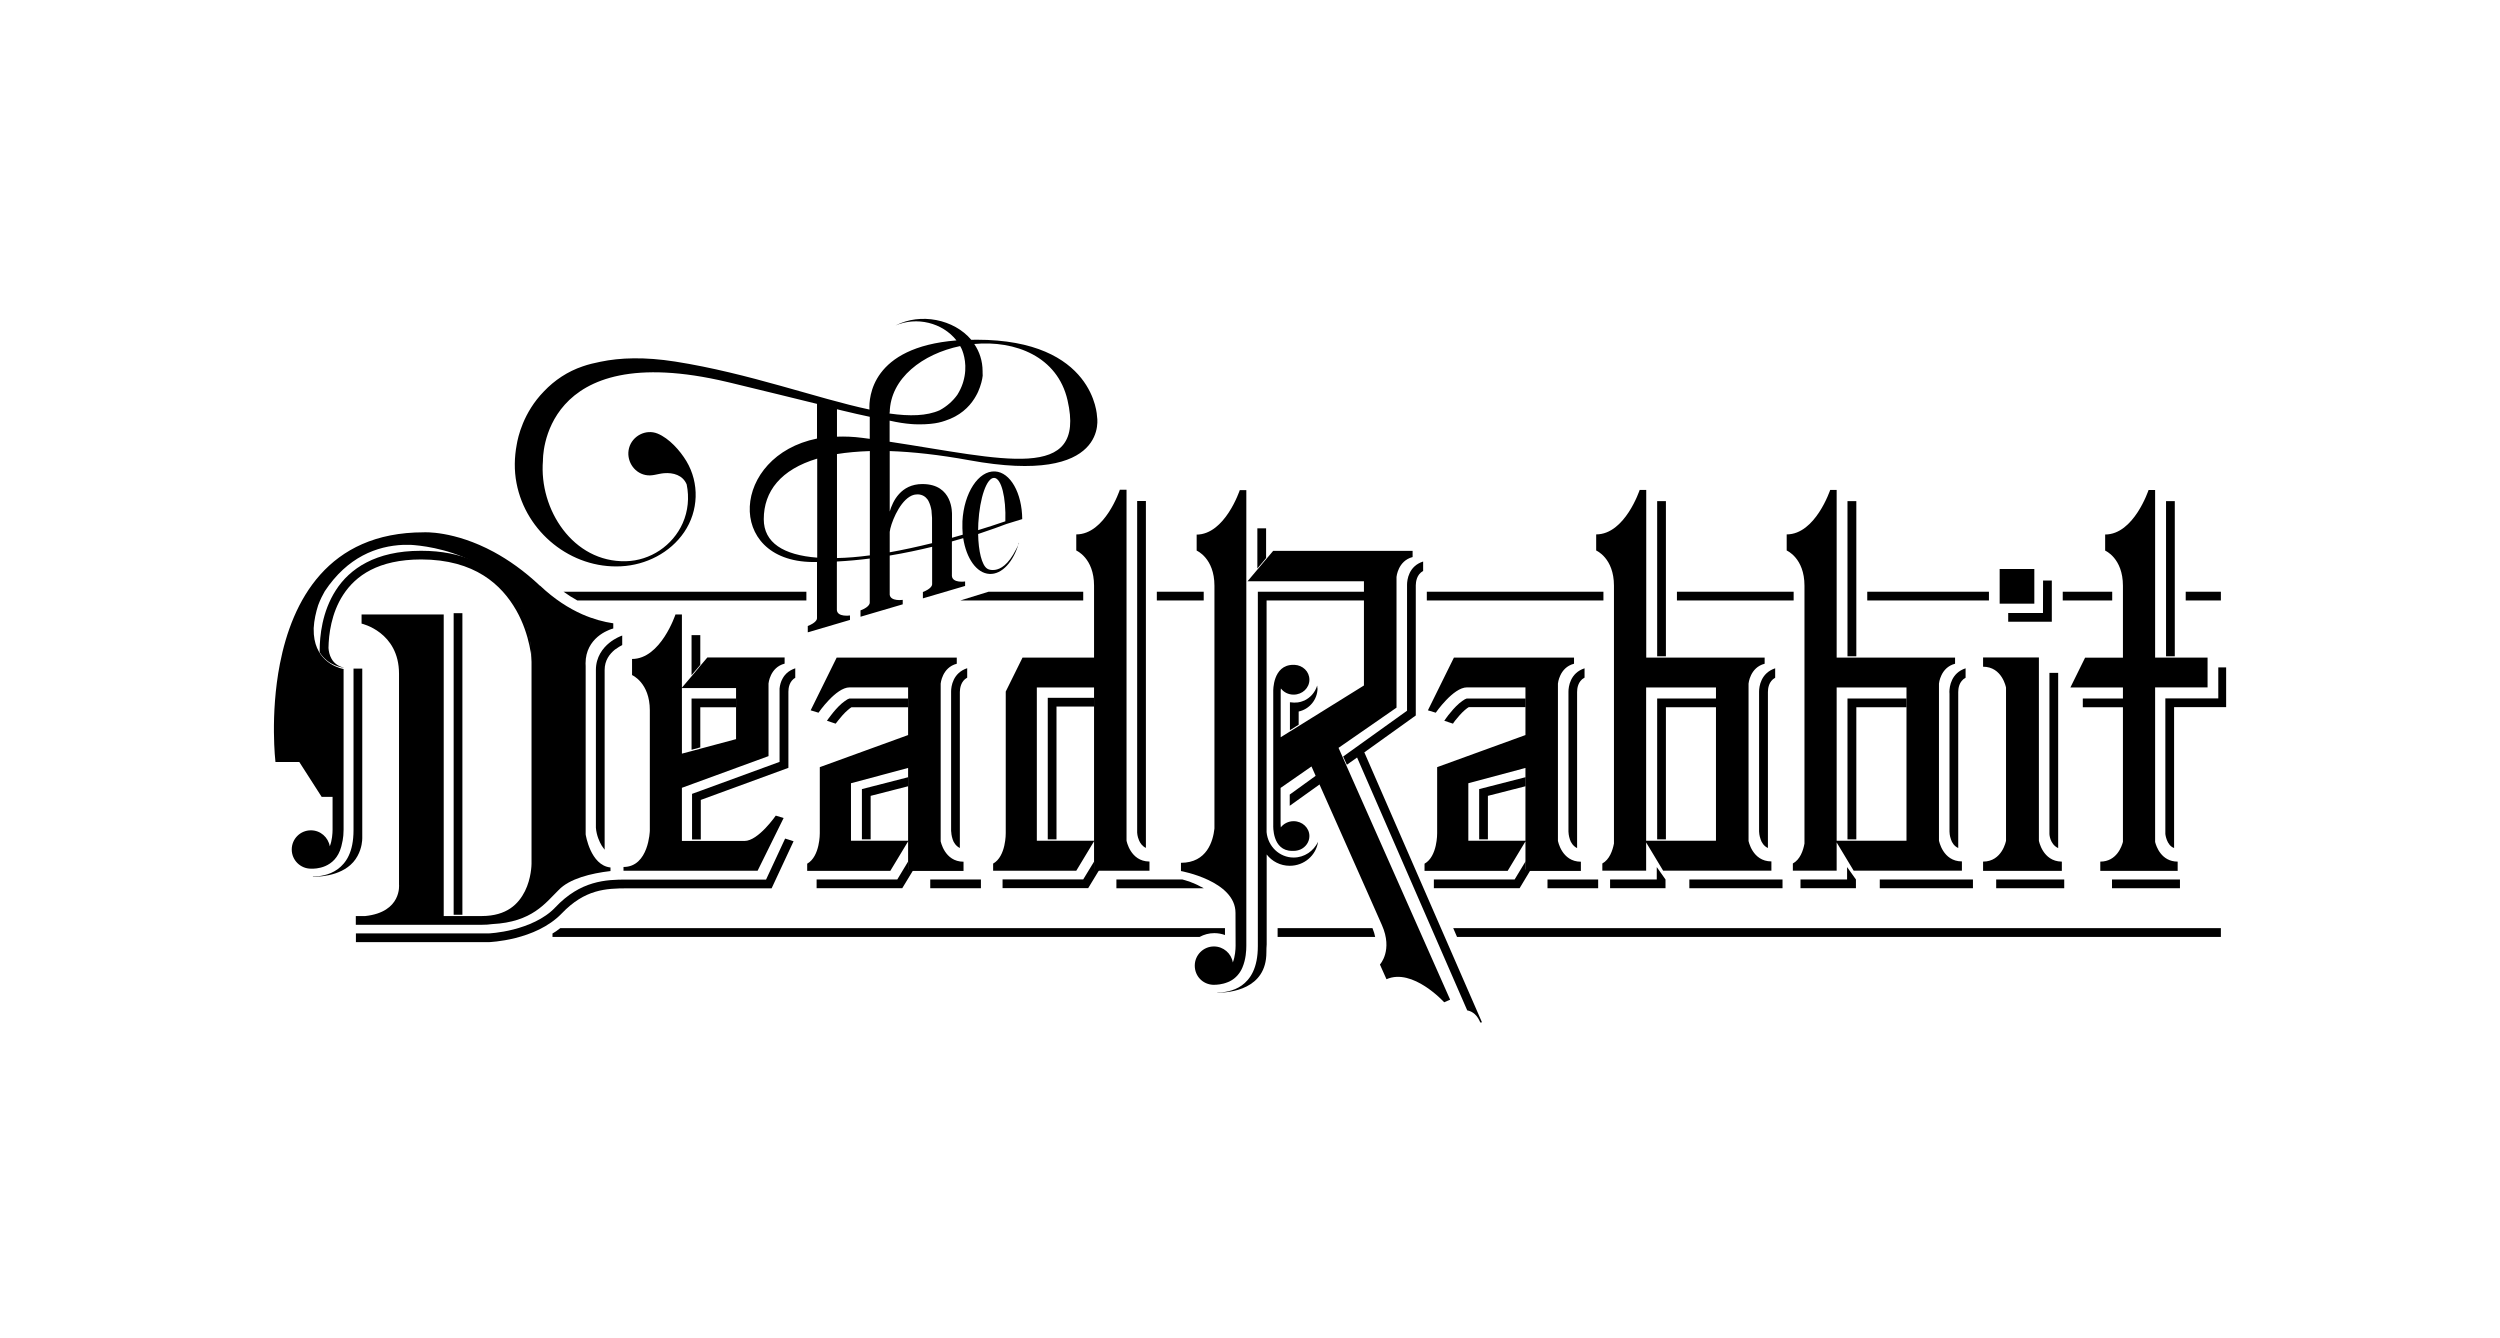 <?xml version="1.0" encoding="UTF-8"?>
<svg id="Layer_2" data-name="Layer 2" xmlns="http://www.w3.org/2000/svg" viewBox="0 0 251.68 134.65">
  <defs>
    <style>
      .cls-1 {
        fill: none;
      }
    </style>
  </defs>
  <g id="Layer_1-2" data-name="Layer 1">
    <g>
      <g>
        <g>
          <polygon points="167.71 71.2 172.77 71.2 172.77 70.32 166.83 70.32 166.83 84.5 167.71 84.5 167.71 71.2"/>
          <polygon points="167.67 88.54 166.79 87.29 166.79 88.54 162.09 88.54 162.09 89.42 167.67 89.42 167.67 88.54"/>
          <rect x="166.83" y="50.45" width=".88" height="15.62"/>
          <polygon points="170.07 89.42 170.99 89.42 179.45 89.42 179.45 88.54 170.07 88.54 170.07 89.42"/>
          <rect x="143.64" y="59.57" width="17.78" height=".88"/>
          <rect x="168.82" y="59.57" width="11.75" height=".88"/>
          <path d="M178.71,68.23v-.95c-1.44.47-1.62,1.84-1.62,2.34,0,.01,0,.03,0,.04,0,.09,0,.15,0,.18v13.87h0c0,.08.02.42.16.8.09.3.33.68.73.86v-1.69h0v-13.9s0-.11,0-.11c0-.34.07-1.08.73-1.44Z"/>
          <polygon points="127.46 53.19 126.58 53.19 126.58 57.23 127.46 56.18 127.46 53.19"/>
          <polygon points="144.35 89.42 152.98 89.42 154.11 87.54 153.59 87.54 153.59 86.7 152.48 88.54 144.35 88.54 144.35 89.42"/>
          <polygon points="149.79 84.5 149.79 80.12 153.59 79.15 153.59 78.24 148.91 79.44 148.91 84.5 149.79 84.5"/>
          <polygon points="186.84 88.54 185.95 87.29 185.95 88.54 181.26 88.54 181.26 89.42 186.84 89.42 186.84 88.54"/>
          <path d="M153.59,70.32h-5.89s0,0,0,0c0,0-.01,0-.04,0-.04.01-.11.04-.19.08-.15.09-.36.23-.57.41-.42.36-.84.86-1.09,1.18-.16.21-.25.34-.25.34l-.16.23.87.29.02-.02s.02-.03.05-.08c.04-.05.09-.13.16-.22.23-.29.63-.76.97-1.05.15-.13.31-.25.39-.29h5.73v-.88Z"/>
          <rect x="155.79" y="88.54" width="5.1" height=".88"/>
          <path d="M159.52,68.23v-.95c-1.45.47-1.62,1.86-1.62,2.36,0,0,0,.02,0,.03,0,.09,0,14.05,0,14.05h0c0,.08.02.42.15.8.09.3.33.67.72.86h0s0,0,0,0c0,0,0,0,0,0v-.03c0-.74,0-15.6,0-15.68,0-.34.07-1.08.73-1.44Z"/>
          <polygon points="186.88 71.2 191.94 71.2 191.94 70.32 185.99 70.32 185.99 84.5 186.88 84.5 186.88 71.2"/>
          <rect x="212.62" y="88.54" width="6.84" height=".88"/>
          <rect x="207.66" y="59.57" width="4.98" height=".88"/>
          <rect x="209.68" y="70.32" width="4.06" height=".88"/>
          <rect x="220.04" y="59.57" width="3.54" height=".88"/>
          <rect x="218.06" y="50.45" width=".88" height="15.62"/>
          <polygon points="206.56 58.44 205.68 58.44 205.67 61.71 202.17 61.71 202.17 62.59 206.56 62.59 206.56 58.44"/>
          <path d="M206.32,83.97s.03,1.01.88,1.41v-17.64h-.88v16.23Z"/>
          <polygon points="189.24 89.42 190.16 89.42 198.62 89.42 198.62 88.54 189.24 88.54 189.24 89.42"/>
          <rect x="116.46" y="59.57" width="4.72" height=".88"/>
          <rect x="185.99" y="50.45" width=".89" height="15.62"/>
          <path d="M197.88,68.23v-.95c-1.45.47-1.62,1.85-1.63,2.35,0,.01,0,.02,0,.03,0,.09,0,.15.01.18v13.87h0c0,.08.01.42.15.8.09.3.32.68.73.86v-1.69h0v-13.9s0-.03,0-.11c0-.34.07-1.08.74-1.44Z"/>
          <rect x="200.96" y="88.54" width="6.85" height=".88"/>
          <rect x="187.98" y="59.57" width="12.25" height=".88"/>
          <polygon points="129.84 81.12 132.9 78.93 132.51 78.06 129.84 79.99 129.84 81.12"/>
          <path d="M36.47,84.4s0-.05,0-.05v-17.04h-.88v16.26c0,2.24-.76,3.33-1.62,3.95-.85.61-1.88.72-2.47.72v.03c1.02,0,3.49-.21,4.5-2.11.44-.8.47-1.58.47-1.77Z"/>
          <path d="M63.11,89.43h14.57l.41-.88,1.8-3.86-.85-.27-1.92,4.13h-14.01c-2.12-.01-4.68.11-7.21,2.8-1.12,1.19-2.81,1.86-4.21,2.22-1.41.36-2.51.4-2.51.4h-13.35s0,.88,0,.88h13.37c.06-.01,4.71-.15,7.35-2.89,2.34-2.45,4.46-2.52,6.57-2.53Z"/>
          <path d="M62.64,64.94v-.96c-.16.06-.72.27-1.29.73-.66.53-1.36,1.43-1.36,2.73v15.89c.06.78.36,1.42.59,1.81,0,0,.01.02.02.02.03.04.05.07.07.11.07.1.14.19.2.27v-18.09c0-.98.5-1.61,1.03-2.05.03-.02.06-.04.09-.06h0s0,0,0,0h0c.23-.17.47-.31.65-.4Z"/>
          <path d="M123.31,93.44H56.4c-.25.2-.51.38-.78.54v.34h65.15c.44-.24.94-.38,1.48-.38.37,0,.74.07,1.07.19v-.69Z"/>
          <rect x="45.67" y="61.73" width=".88" height="30.36"/>
          <path d="M34.61,67.21c-1.26-.3-1.5-1.38-1.54-1.98.02-1.35.28-3.51,1.48-5.35,1.26-1.93,3.52-3.55,7.85-3.56,5.4.01,8.1,2.55,9.57,5.12.73,1.28,1.12,2.58,1.33,3.55.21.97.24,1.6.24,1.6,0-5.68-2.93-8.64-5.94-10.18-1.42-.59-3.12-.96-5.17-.96h-.08c-4.53,0-7.15,1.8-8.54,3.97-1.4,2.17-1.62,4.64-1.63,6.05,0,.07,0,.13,0,.2.88,1.42,2.43,1.55,2.43,1.55Z"/>
          <path d="M142.53,72.02v-12.99s0-.03,0-.11c.01-.34.08-1.08.74-1.44v-.95c-1.45.46-1.62,1.84-1.62,2.34,0,.01,0,.03,0,.04,0,.08,0,.14,0,.18v12.46s-6.43,4.61-6.43,4.61l.37.83,1.03-.73,11.09,25.46c.31.05.87.26,1.24,1.05.03.05.05.11.07.16h.11l.06-.02-11.84-27.17,5.19-3.72Z"/>
          <path d="M128.62,93.44v.88h9.82c-.05-.26-.13-.55-.27-.88h-9.55Z"/>
          <polygon points="146.3 93.44 146.68 94.32 194.08 94.32 194.54 94.32 194.54 94.32 195.04 94.32 195.04 94.32 195.53 94.32 199.71 94.32 200.13 94.32 201.33 94.32 201.72 94.32 223.58 94.32 223.58 93.44 201.1 93.44 146.3 93.44"/>
          <path d="M223.32,67.19v3.12h-5.33v13.65s.12,1.15.88,1.41v-14.18h5.24v-4h-.79Z"/>
          <path d="M132.69,84.75c-.45.93-1.37,1.58-2.46,1.58-1.43,0-2.59-1.13-2.72-2.56v-.1h0v-23.22h9.81v-.88h-10.69v35.67c0,2.24-.76,3.34-1.61,3.96-.85.61-1.88.72-2.47.72v.02c1.29,0,4.94-.34,4.94-4.05,0-.31.01-.57.03-.81v-9.06c.53.69,1.37,1.14,2.32,1.14,1.46,0,2.65-1.05,2.85-2.41Z"/>
          <path d="M132.62,69.31c0-.05,0-.1,0-.15,0-.05-.02-.09-.02-.14h0c-.2.68-.69,1.23-1.32,1.52,0,0-.01,0-.02,0-.05.02-.1.04-.15.06-.02,0-.04,0-.06.02-.05.01-.09.03-.13.04-.03,0-.06.01-.1.02-.03,0-.06.01-.09.02-.04,0-.09.01-.13.02-.02,0-.04,0-.06,0-.07,0-.13.01-.2.01h-.09c-.12,0-.24-.02-.36-.03h-.03s0,.03,0,.03v2.78l.88-.55v-1.33c1.08-.23,1.9-1.2,1.9-2.36Z"/>
          <path d="M81.18,60.45v-.88h-24.45c.47.34.94.63,1.39.88h23.06Z"/>
          <polygon points="109.05 59.57 99.52 59.57 96.68 60.45 109.05 60.45 109.05 59.57"/>
          <path d="M95.76,83.71c0,.08.02.42.15.8.09.3.33.67.72.86h0s0,0,0,0v-.03c0-.74,0-15.6,0-15.68.01-.34.08-1.08.74-1.44v-.95c-1.44.47-1.62,1.84-1.62,2.34,0,.01,0,.03,0,.04,0,.09,0,14.05,0,14.05Z"/>
          <polygon points="105.48 84.5 106.36 84.5 106.36 71.13 110.16 71.13 110.16 70.25 105.48 70.25 105.48 84.5"/>
          <polygon points="109.05 88.53 100.93 88.53 100.93 89.41 109.55 89.41 110.69 87.53 110.16 87.53 110.16 86.71 109.05 88.53"/>
          <polygon points="70.5 63.94 69.62 63.94 69.62 67.97 70.36 67.1 70.5 66.93 70.5 63.94"/>
          <rect x="93.65" y="88.54" width="5.1" height=".88"/>
          <path d="M120.9,89.28s-.03-.02-.05-.03c-.08-.04-.15-.09-.23-.12-.01-.01-.03-.02-.05-.03-.07-.03-.15-.07-.22-.1,0,0-.01,0-.02-.01-.08-.03-.16-.07-.23-.1-.01,0-.03,0-.04-.01-.08-.03-.15-.06-.22-.09,0,0,0,0,0,0-.37-.14-.67-.21-.8-.25h-6.65v.88h8.79c-.08-.05-.17-.1-.25-.14Z"/>
          <path d="M115.36,85.37v-34.93h-.88v33.38s.01.38.19.78c.11.28.34.6.69.76Z"/>
          <path d="M84.14,72.84s.02-.03.06-.08c.04-.05.09-.13.17-.22.23-.29.62-.76.97-1.05.15-.13.3-.25.38-.29h5.72v-.88h-5.89s0,0,0,0h0s-.01,0-.04,0c-.04.01-.11.04-.19.08-.15.09-.36.23-.57.41-.42.36-.84.86-1.08,1.18-.17.21-.25.34-.26.34l-.16.23.87.29.02-.02Z"/>
          <polygon points="69.62 75.48 70.5 75.24 70.5 71.2 74.12 71.2 74.12 70.32 69.62 70.32 69.62 75.48"/>
          <path d="M80.06,68.23v-.95c-.36.12-.64.29-.86.49,0,0-.01.01-.02.02-.04.04-.08.08-.11.12-.01.01-.03.03-.04.04-.03.03-.05.07-.08.1-.01.02-.04.04-.05.07-.02.03-.03.06-.05.08-.02.03-.04.06-.06.1-.01.02-.02.04-.03.06-.02.04-.04.08-.06.12,0,.02-.01.03-.02.04-.02.05-.04.09-.05.13,0,0,0,.02-.01.03-.02.05-.04.1-.05.15,0,0,0,0,0,.01-.02.05-.03.11-.04.16h0c-.01.06-.02.11-.03.16,0,0,0,.01,0,.02,0,.05-.02.09-.02.13,0,0,0,.02,0,.02h0s0,.08,0,.11c0,.02,0,.03,0,.05,0,.03,0,.05,0,.07,0,.01,0,.02,0,.03,0,.02,0,.04,0,.06h0s0,0,0,0v7.05l-7.93,2.9-.88.32v4.59h.88v-3.98l8.82-3.23s0-7.58,0-7.66c0-.34.07-1.08.74-1.44Z"/>
          <polygon points="91.97 87.54 91.44 87.54 91.44 86.7 90.33 88.54 82.21 88.54 82.21 89.42 90.83 89.42 91.97 87.54"/>
          <polygon points="87.65 84.5 87.65 80.12 91.44 79.15 91.44 78.24 86.77 79.44 86.77 84.5 87.65 84.5"/>
        </g>
        <path d="M98.49,52.65c.14-2.54.85-4.58,1.6-4.54.72.04,1.2,1.97,1.12,4.37-.93.32-1.85.62-2.74.89,0-.24.01-.48.02-.73M93.84,54.68c-1.5.37-2.93.68-4.27.92v-2.05c.01-.1.03-.21.06-.34.26-1.06,1.17-3.09,2.39-3.4.13-.02.25-.04.39-.04.46.02.77.24.98.53.05.07.08.14.12.22.11.23.21.53.27.91,0,.02,0,.03,0,.05,0,.04.01.1.01.15.02.16.03.33.04.51,0,.07,0,.13,0,.21v2.32ZM87.57,44.18c-.25-.03-.5-.07-.76-.1-.9-.12-1.75-.15-2.55-.12v-2.76c.16.04.33.08.49.12,1.03.25,1.96.46,2.81.64v2.22ZM87.57,55.91c-1.18.16-2.29.25-3.31.27v-10.47c.99-.16,2.1-.26,3.31-.3v10.49ZM82.27,56.14c-3.39-.26-5.38-1.5-5.38-3.87,0-2.82,1.73-5.01,5.38-6.1v9.97ZM89.57,42.35h.01c.79.18,1.5.29,2.16.34.11,0,.21.01.32.02.12,0,.24.01.36.01.06,0,.11,0,.16,0,.35,0,.67-.01.98-.04.07,0,.14-.01.2-.02.5-.05.96-.15,1.38-.3,1.49-.48,2.4-1.36,2.95-2.23.1-.16.2-.33.28-.49.01-.02.02-.04.03-.06.06-.12.11-.23.15-.35.04-.09.07-.17.1-.25.24-.67.28-1.16.28-1.16,0-.1,0-.2-.01-.29,0-.05,0-.09,0-.14,0-1.07-.32-1.99-.84-2.76,4.11-.38,8.38,1.25,9.39,5.66,1.92,8.36-6.53,5.9-17.91,4.18v-2.11ZM89.57,41.53c.06-3.48,3.34-5.91,7.09-6.69.05.09.1.17.14.26.22.48.64,1.77.17,3.34-.02.05-.04.1-.05.16-.12.37-.3.75-.54,1.14-.45.63-1.06,1.17-1.78,1.56-1.3.58-3.01.62-5.05.33v-.1ZM102.59,54.69c-.09.21-.19.4-.28.58-.82,1.64-1.61,2.02-2.14,2.1-.35.05-.58-.02-.71-.08h0s-.08-.04-.1-.06c-.51-.35-.86-1.72-.89-3.47,1.31-.43,2.29-.8,2.85-1.01.6-.18,1.18-.36,1.59-.49-.02-2.62-1.19-4.72-2.74-4.8-1.66-.09-3.13,2.16-3.28,5.02-.02.47,0,.92.03,1.35-.36.11-.72.21-1.08.31v-2.29c0-.19.11-3.12-2.98-3.12-2.17,0-2.99,1.74-3.29,2.77v-6.09c2.32.08,4.98.37,7.99.92,14.26,2.62,12.88-4.41,12.88-4.41,0,0-.21-7.72-12.13-7.72-.18,0-.35,0-.53.01-1.74-2.07-5.11-2.75-7.63-1.44,2.13-.92,4.73-.29,6.14,1.5-8.58.69-8.82,5.74-8.76,6.96-5.24-1.11-12.13-3.66-19.56-4.83-3.06-.48-5.53-.4-7.53.02-.6.12-1.2.26-1.77.46-1.52.51-2.85,1.4-3.91,2.52-2.09,2.14-2.62,4.63-2.74,5.36-.24,1.27-.27,2.59-.02,3.88.94,4.93,5.49,8.64,10.54,8.37,2.49-.13,4.92-1.35,6.34-3.44,1.45-2.13,1.55-4.93.22-7.15-.64-1.06-1.73-2.29-2.9-2.77-1.18-.48-2.54.23-2.87,1.45-.32,1.19.43,2.47,1.65,2.72.66.14,1.2-.12,1.86-.18.93-.08,1.9.19,2.29,1.13.27,1.32.14,2.68-.4,3.9-1,2.26-3.26,3.77-5.72,3.83-5.32.13-8.76-5.22-8.35-10.13,0,0-.31-12.4,18.57-7.91.13.03.25.06.38.09,3.38.81,6.22,1.52,8.64,2.11v3.49c-8.62,1.75-9.26,12.31-.49,12.43.16,0,.32,0,.49,0v5.67c0,.09-.08.44-.93.77v.64l4.25-1.25v-.45s-1.26.19-1.32-.54v-4.89c1.12-.06,2.23-.16,3.31-.3v4.39s0,.03,0,.04c0,0,.06.42-.93.79v.64l4.25-1.25v-.45s-1.21.18-1.31-.51v-3.95c1.51-.25,2.95-.56,4.27-.88v3.78c0,.09-.08.44-.93.77v.64l4.25-1.25v-.45s-1.26.19-1.33-.55v-3.48c.39-.11.77-.22,1.14-.33.31,2.03,1.34,3.53,2.64,3.6,1.27.07,2.43-1.24,2.97-3.14"/>
        <path d="M134.75,75.29l5.84-4.05v-13.16s.14-1.62,1.62-2v-.62h-14.04l-2.58,3.06h11.72v10.49l-8.38,5.21v-4.36h0s0-.07,0-.19c0-.09,0-.22.02-.36.29.38.75.62,1.28.62.88,0,1.59-.67,1.59-1.5s-.67-1.46-1.5-1.5c-.04,0-.07,0-.09,0h-.03c-2.09,0-2.02,2.65-2.02,2.65h0v.09c0,.11,0,3.73,0,5.85,0,0,0,7.3,0,7.41v.08s0,.05,0,.08c0,0-.13,2.57,1.9,2.57h.03s.08,0,.12,0c.24,0,.47-.05.68-.14,0,0,.01,0,.01,0,.53-.24.9-.76.9-1.35,0-.83-.71-1.5-1.59-1.5-.53,0-1,.25-1.29.62,0-.13-.02-.26-.02-.36,0-.03,0-.18,0-.18h0v-3.43l3.11-2.16c.15.34,4.07,9.17,5.64,12.69.6,1.35,1.13,2.56,1.45,3.28,1.13,2.55-.2,3.97-.2,3.97l.66,1.48c2.64-1.17,5.81,2.32,5.81,2.32l.6-.26-5.36-12.1-5.88-13.26ZM120.47,53.81v1.62s1.79.75,1.79,3.54v24.44c-.14,1.26-.75,3.45-3.37,3.45v.83s5.49.99,5.49,4.21c0,0,.01,3.13.01,3.3,0,.38-.05,1.11-.28,1.69-.15-.91-.95-1.61-1.9-1.61-1.06,0-1.93.86-1.93,1.93s.81,1.88,1.83,1.93c0,0,0,0,.03,0,.02,0,.05,0,.07,0,0,0,.02,0,.03,0,.24,0,.79-.03,1.35-.26,0,0,.02,0,.03-.01h0c.06-.02.12-.05.18-.08h0c.63-.31,1.06-.86,1.28-1.4.35-.83.39-1.71.39-2.18v-45.87h-.66s-1.48,4.48-4.37,4.48M153.57,84.64h-5.75v-5.79l5.75-1.54v7.33ZM156.84,84.64v-15.82s.14-1.62,1.62-2v-.62h-12.09l-2.62,5.31.79.24s1.76-2.55,3.14-2.55h5.89v4.8l-8.89,3.23v6.65s.04,2.34-1.27,3.07v.72h8.37l1.79-2.97v2.98h5.58v-.93c-1.93,0-2.31-2.1-2.31-2.1M74.1,74.41l-3.62.97-.88.24-.95.25v-6.6h5.45v5.14ZM70.34,67.23l-.74.88-.95,1.12h0v-7.37h-.65s-1.48,4.48-4.37,4.48v1.62s1.79.76,1.79,3.55v12.12s-.1,3.65-2.65,3.65v.38h13.5l2.62-5.31-.79-.24s-1.76,2.55-3.14,2.55h-6.31v-5.35l8.72-3.19v-7.31s.14-1.62,1.62-2v-.62h-7.78l-.87,1.03ZM91.42,84.64h-5.75v-5.79l5.75-1.54v7.33ZM94.7,84.64v-15.82s.14-1.62,1.62-2v-.62h-12.09l-2.62,5.31.79.24s1.75-2.55,3.13-2.55h5.89v4.8l-8.89,3.23v6.65s.03,2.34-1.27,3.07v.72h8.37l1.79-2.97v2.98h5.58v-.93c-1.93,0-2.31-2.1-2.31-2.1M216.96,49.33h-.66s-1.48,4.48-4.37,4.48v1.62s1.79.75,1.79,3.54v7.24h-3.81l-1.48,3h5.29v15.54c-.11.43-.62,1.99-2.28,1.99v.93h7.79v-.93c-1.64,0-2.16-1.53-2.27-1.98v-15.56h5.28v-3h-5.28v-16.88ZM204.8,57.28h-3.49v3.49h3.49v-3.49ZM110.14,84.64h-5.76v-15.43h5.76v15.43ZM113.41,84.64v-35.34h-.68v.02s-1.48,4.48-4.38,4.48v1.62s1.79.75,1.79,3.54v7.24h-7.2l-1.69,3.42v14.25s.04,2.34-1.27,3.07v.72h8.37l1.79-2.97v2.14s0,0,0,0v.83h5.58v-.93s-.02,0-.03,0c-1.9-.02-2.28-2.1-2.28-2.1M191.93,84.64h-7.03v-15.43h7.03v15.43ZM195.2,84.64v-15.82s.14-1.62,1.62-2v-.62h-11.92v-16.88h-.65s-1.49,4.48-4.38,4.48v1.62s1.79.75,1.79,3.54v25.96c-.13.72-.44,1.61-1.17,2.01v.72h4.41v-2.84l1.71,2.84h10.9v-.93c-1.93,0-2.31-2.1-2.31-2.1M172.75,84.64h-7.03v-15.43h7.03v15.43ZM176.03,84.64v-15.82s.14-1.62,1.62-2v-.62h-11.92v-16.88h-.66s-1.48,4.48-4.38,4.48v1.62s1.79.75,1.79,3.54v25.96c-.14.72-.45,1.61-1.17,2.01v.72h4.41v-2.84l1.71,2.84h10.9v-.93c-1.93,0-2.31-2.1-2.31-2.1M205.26,84.64v-18.45h-5.62v.93c1.93,0,2.31,2.1,2.31,2.1v15.42s-.38,2.1-2.31,2.1v.93h7.93v-.93s-.02,0-.03,0c-1.9-.03-2.28-2.1-2.28-2.1M54.36,58.97c-1.61-1.52-3.19-2.61-4.64-3.4-4.03-2.18-7.07-1.98-7.07-1.98-9.69,0-13.24,6.95-14.47,13.23-1.01,5.17-.45,9.89-.45,9.89h2.4l2.25,3.51h1.1v3.02h0s0,.11,0,.28c0,.38-.05,1.1-.28,1.68-.16-.91-.94-1.61-1.9-1.61-1.07,0-1.93.86-1.93,1.93s.87,1.93,1.93,1.93c0,0,.02,0,.03,0,0,0,0,0,.01,0,0,0,.01,0,.04,0,.3.01,2.37.02,2.97-2.2,0,0,.01-.05.03-.12.1-.36.15-.7.18-.99,0-.05,0-.11.01-.16.01-.18.02-.34.02-.47,0-.16,0-.27,0-.32v-15.84s-.09-.02-.14-.03c-.59-.14-2.93-.88-2.87-4.02h0s0-.05,0-.07c.04-.8.23-1.61.45-2.3.21-.57.46-1.05.66-1.4,2.29-3.46,5.25-4.57,7.92-4.68.16,0,.33,0,.48,0,.08,0,.16,0,.24,0,.81.05,3.56.29,6.24,1.67,3.01,1.54,5.94,4.51,5.94,10.18v20.25c0,.1-.02,1.47-.66,2.76-.65,1.29-1.81,2.5-4.34,2.51h-3.84v-30.36h-8.27v.92s3.77.83,3.77,5.05v21.22s.31,2.77-3.4,3.17h-.95v.88h12.68c.37,0,.72-.02,1.05-.07,4.03-.2,5.35-2.12,6.69-3.43,1.09-1.15,3.26-1.68,5.22-1.91v-.36c-2.03-.21-2.5-3.33-2.5-3.33v-16.94c0-.09-.01-.19-.01-.28,0-1.28.58-2.12,1.2-2.66.33-.28.67-.48.96-.61.37-.18.63-.24.63-.24v-.52c-.96-.14-2.01-.42-3.13-.91-1.35-.6-2.79-1.51-4.24-2.88"/>
      </g>
      <rect class="cls-1" width="251.68" height="134.65"/>
    </g>
  </g>
</svg>